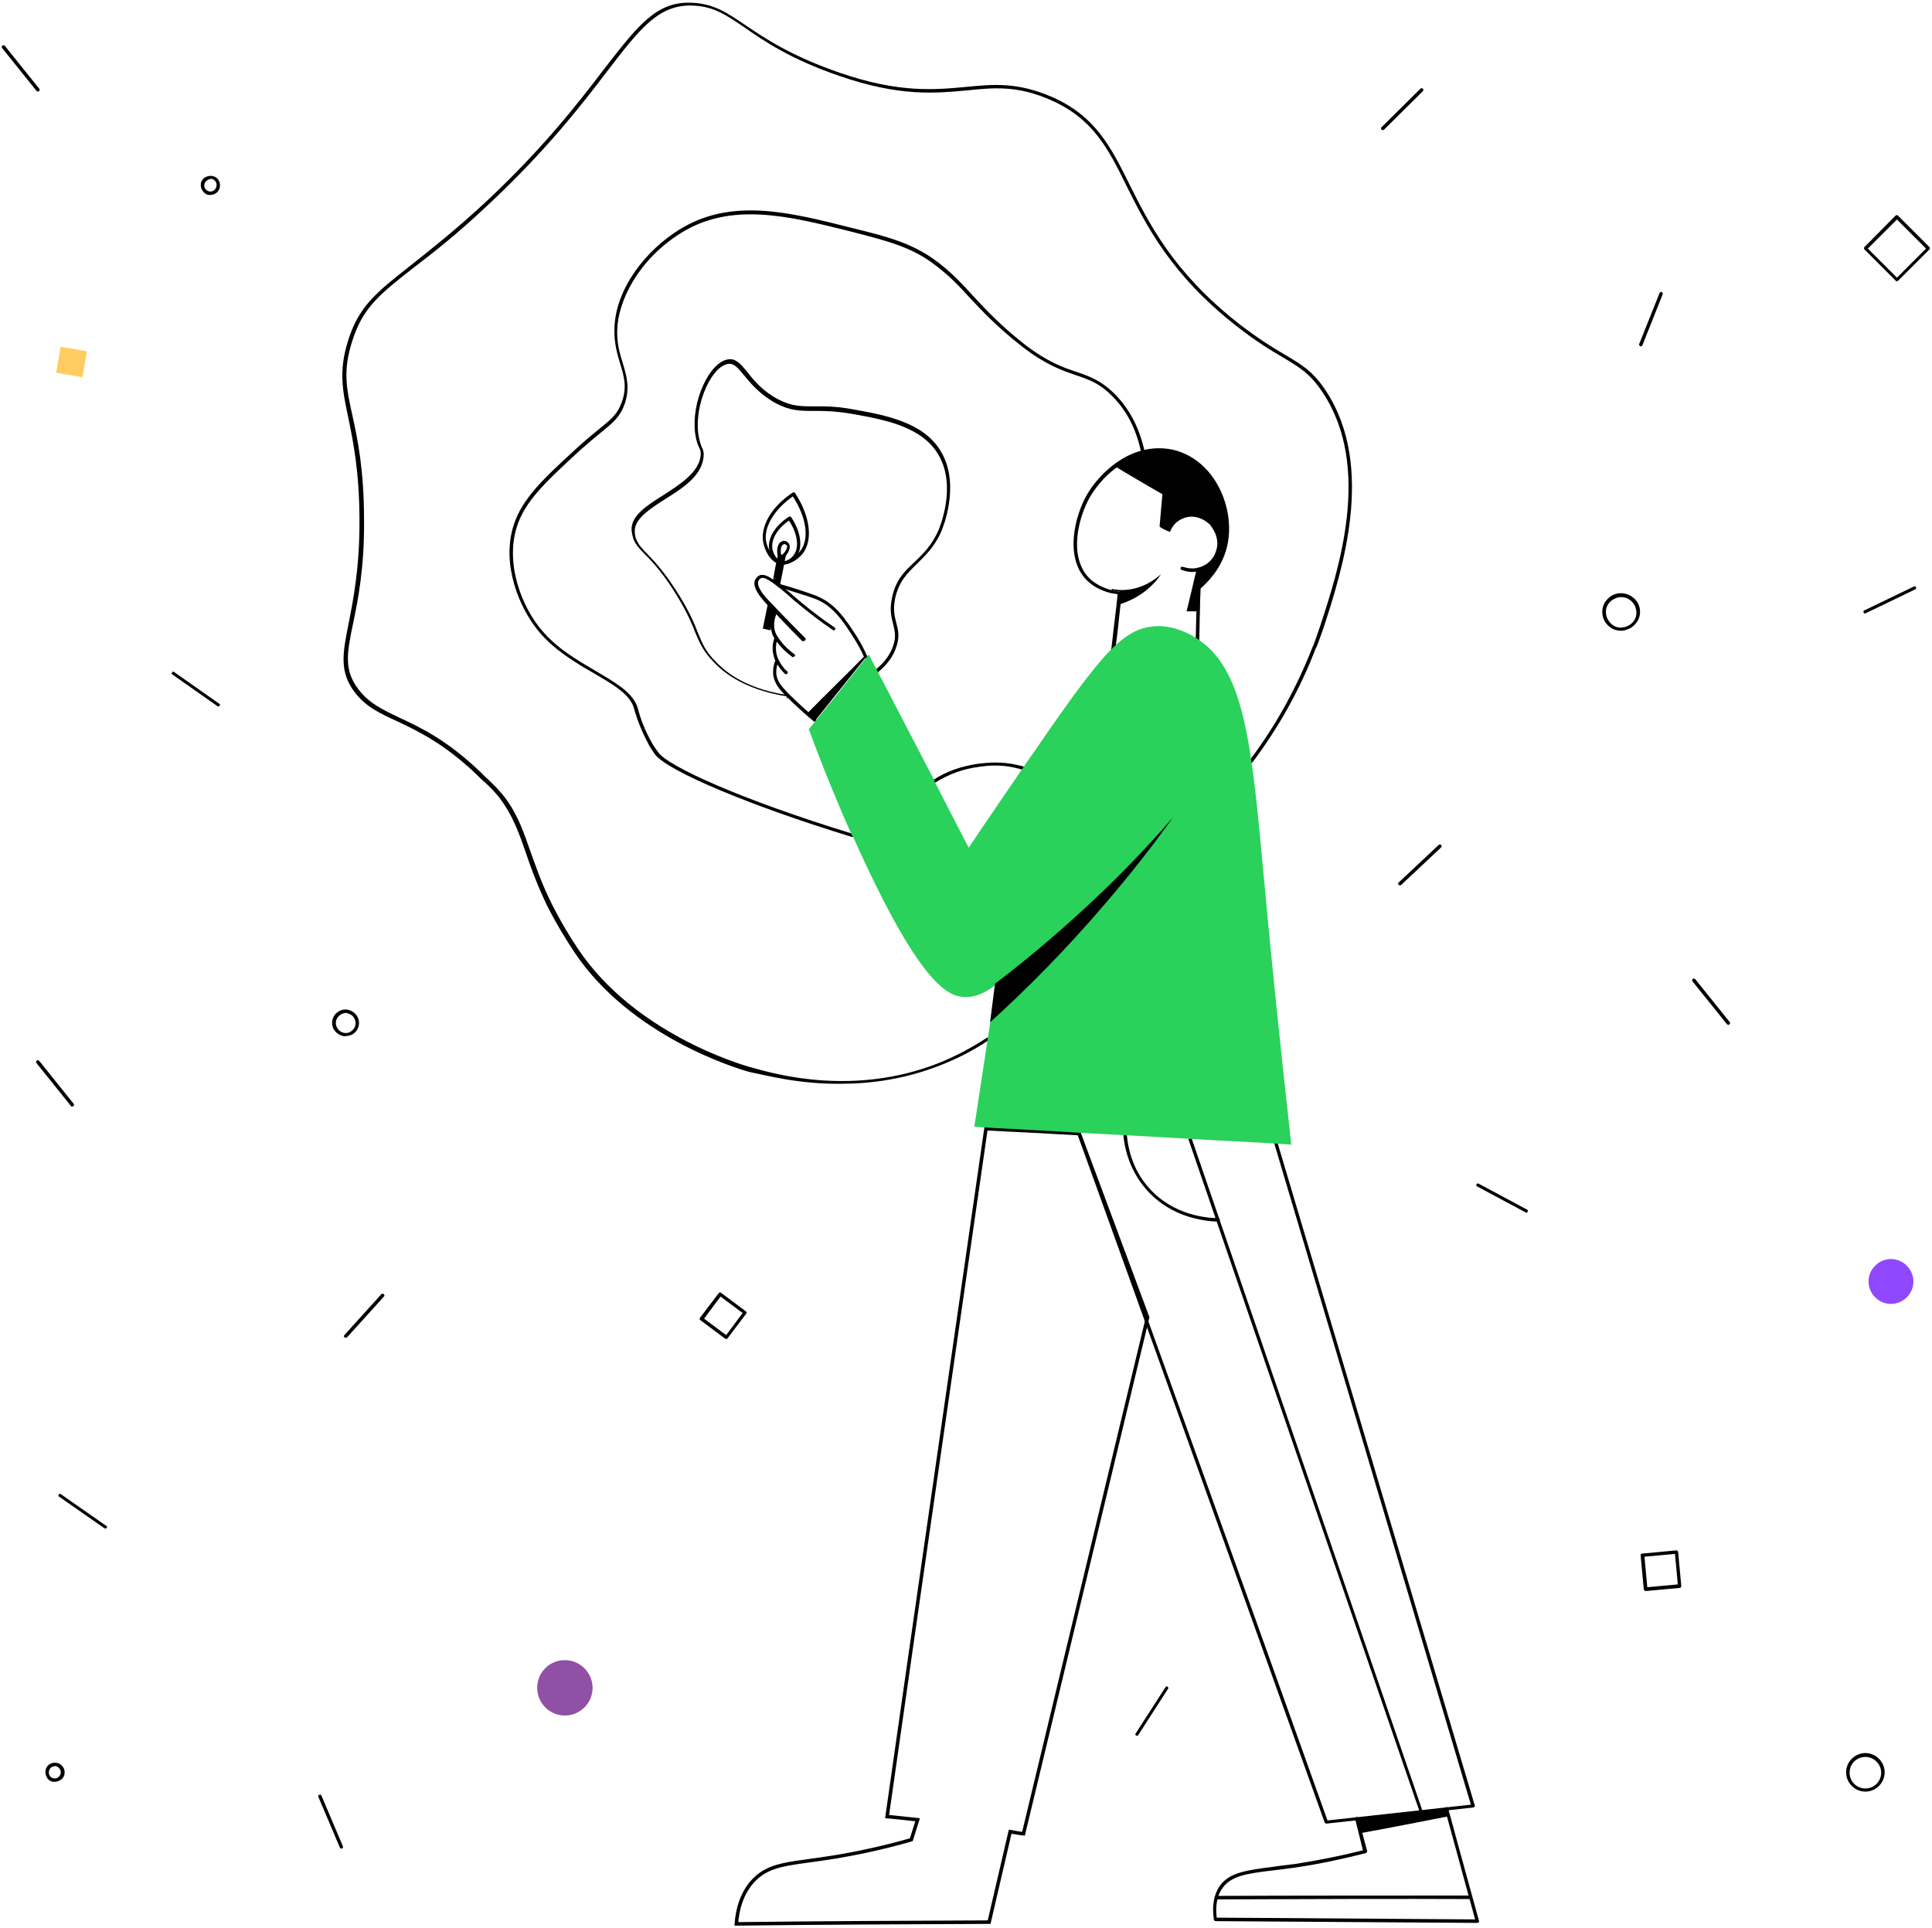 <?xml version="1.0" encoding="utf-8"?>
<!-- Generator: Adobe Illustrator 28.2.0, SVG Export Plug-In . SVG Version: 6.00 Build 0)  -->
<svg version="1.1" id="Layer_1" xmlns="http://www.w3.org/2000/svg" xmlns:xlink="http://www.w3.org/1999/xlink" x="0px" y="0px"
	 viewBox="0 0 551 550" style="enable-background:new 0 0 551 550;" xml:space="preserve">
<style type="text/css">
	.st0{fill:#9050A6;}
	.st1{fill:#9048FF;}
	.st2{fill:#FFCC62;}
	.st3{fill:none;stroke:#000000;}
	.st4{fill:#2AD15B;}
</style>
<g id="Bg-Elements" transform="translate(0.5 0.5)">
	<g id="background" transform="translate(0 12)">
		<g id="background_1_">
			<path id="Shape" d="M526,493c0-3,2.5-5.5,5.5-5.5s5.5,2.5,5.5,5.5s-2.5,5.5-5.5,5.5S526,496,526,493z M527,493.1
				c0,2.5,2,4.5,4.5,4.5c2.5,0,4.5-2,4.5-4.5c0-2.5-2.1-4.5-4.5-4.5S527,490.5,527,493.1z"/>
			<path id="Shape_00000102540678726119600800000013889496626495747215_" d="M459.3,166.8c-1.2-0.7-2.2-1.8-2.6-3.2l0,0
				c-0.4-1.4-0.3-2.8,0.4-4.1c0.7-1.2,1.8-2.2,3.2-2.6c2.8-0.8,5.8,0.8,6.7,3.5c0.4,1.4,0.3,2.8-0.4,4.1c-0.7,1.2-1.8,2.2-3.2,2.6
				c-0.5,0.2-1,0.3-1.6,0.3C461,167.4,460.1,167.2,459.3,166.8z M460.6,158c-1.1,0.4-2.1,1.1-2.6,2.1c-0.6,1-0.6,2.2-0.3,3.3l0,0
				c0.4,1.1,1.1,2,2.1,2.6c1,0.6,2.2,0.6,3.3,0.3c1.1-0.4,2.1-1.1,2.6-2.1c0.6-1,0.6-2.2,0.3-3.3c-0.6-1.9-2.3-3.1-4.1-3.1
				C461.4,157.8,461,157.9,460.6,158z"/>
			<path id="Oval" class="st0" d="M168.5,468.9c0-4.3-3.5-7.9-7.9-7.9c-4.4,0-7.9,3.5-7.9,7.9c0,4.3,3.5,7.9,7.9,7.9
				C164.9,476.8,168.5,473.3,168.5,468.9z"/>
			<path id="Oval_00000066516145058955539680000016088161040708320687_" class="st1" d="M545.2,353c0-3.5-2.9-6.4-6.4-6.4
				c-3.5,0-6.4,2.9-6.4,6.4s2.9,6.4,6.4,6.4C542.3,359.4,545.2,356.5,545.2,353z"/>
			<path id="Shape_00000138546314163459138280000008832181966069506492_" d="M59,43.1c-0.7-0.1-1.4-0.6-1.7-1.2
				c-0.5-0.6-0.6-1.4-0.5-2.1c0.1-0.7,0.6-1.4,1.2-1.7c1.3-0.8,3-0.5,3.8,0.7c0.8,1.3,0.5,3-0.7,3.8c-0.5,0.3-1,0.5-1.6,0.5
				C59.4,43.1,59.2,43.1,59,43.1z M58.5,39c-0.4,0.3-0.6,0.6-0.7,1.1c-0.1,0.5,0,0.9,0.3,1.3s0.6,0.6,1.1,0.7c0.5,0.1,0.9,0,1.3-0.3
				c0.8-0.6,1-1.7,0.5-2.5c-0.3-0.5-0.8-0.8-1.4-0.8C59.2,38.6,58.8,38.7,58.5,39z"/>
			<path id="Shape_00000160153641305798502610000014810387334452463509_" d="M14.6,495.7c-0.7-0.1-1.4-0.6-1.7-1.2l0,0
				c-0.8-1.3-0.5-3,0.7-3.8c1.3-0.8,3-0.5,3.8,0.7c0.5,0.6,0.6,1.4,0.5,2.1s-0.6,1.4-1.2,1.7c-0.5,0.3-1,0.5-1.6,0.5
				C15,495.7,14.8,495.7,14.6,495.7z M14.2,491.5c-0.8,0.6-1,1.7-0.5,2.5l0,0c0.3,0.4,0.6,0.6,1.1,0.7c0.5,0.1,0.9,0,1.3-0.3
				c0.4-0.3,0.6-0.6,0.7-1.1c0.1-0.5,0-0.9-0.3-1.3c-0.3-0.5-0.8-0.8-1.4-0.8C14.8,491.3,14.5,491.4,14.2,491.5z"/>
			<path id="Shape_00000053528048573177724150000015228744727278929797_" d="M97.4,283c-1-0.2-1.9-0.8-2.5-1.6l0,0
				c-1.2-1.7-0.8-4.1,1-5.3c0.8-0.6,1.9-0.8,2.8-0.6c1,0.2,1.9,0.8,2.5,1.6c1.2,1.7,0.8,4.1-1,5.3c-0.6,0.4-1.4,0.6-2.1,0.6
				C97.9,283.1,97.6,283.1,97.4,283z M96.5,277c-1.3,0.9-1.6,2.6-0.7,3.9l0,0c0.4,0.6,1,1,1.8,1.2c0.8,0.1,1.5,0,2.1-0.5
				c1.3-0.9,1.6-2.6,0.7-3.9c-0.4-0.6-1-1-1.8-1.2c-0.2-0.1-0.3-0.1-0.5-0.1C97.5,276.5,97,276.6,96.5,277z"/>
			<path id="Shape_00000157271813821855789390000006630416858446637185_" d="M540.2,67.6l-9-9c-0.1-0.1-0.1-0.2-0.1-0.3
				c0-0.1,0.1-0.3,0.1-0.3l8.9-9c0.2-0.2,0.5-0.2,0.7,0l9,9c0.1,0.1,0.1,0.2,0.1,0.3c0,0.1-0.1,0.3-0.1,0.3l-9,9
				c-0.1,0.1-0.2,0.1-0.3,0.1C540.3,67.8,540.2,67.8,540.2,67.6z M540.5,50.1l-8.3,8.3l8.3,8.3l8.3-8.3L540.5,50.1z"/>
			<path id="Shape_00000081637915754077809760000004980591787890441863_" d="M468.3,440.8l-0.9-9.7c0-0.3,0.2-0.5,0.5-0.5l9.7-0.9
				c0.3,0,0.5,0.2,0.5,0.5l0.9,9.7c0,0.1-0.1,0.2-0.1,0.3c-0.1,0.1-0.2,0.2-0.3,0.2l-9.8,0.9c0.1,0,0,0,0,0
				C468.5,441.2,468.3,441,468.3,440.8z M477.2,430.7l-8.7,0.8l0.8,8.7l8.7-0.8L477.2,430.7z"/>
			<path id="Rectangle" class="st2" d="M23,95.1l-7.5-1.3l1.3-7.4l7.5,1.3L23,95.1z"/>
			<path id="Shape_00000005233620020197947460000009662850250908845953_" d="M206.3,369.3l-7.1-5.3c-0.2-0.1-0.2-0.5-0.1-0.6
				l5.4-7.1c0.1-0.2,0.5-0.2,0.6-0.1l7.1,5.3c0.1,0.1,0.2,0.2,0.2,0.3c0.1,0.1,0,0.3-0.1,0.4l-5.3,7c-0.1,0.1-0.2,0.2-0.3,0.2h-0.1
				C206.6,369.4,206.5,369.4,206.3,369.3z M205,357.3l-4.7,6.3l6.3,4.7l4.7-6.3L205,357.3z"/>
			<path id="Path" d="M19.7,302.9l-9.8-12.2c-0.2-0.3-0.1-0.5,0.1-0.7c0.3-0.2,0.5-0.1,0.7,0.1l9.8,12.2c0.2,0.3,0.1,0.5-0.1,0.7
				c-0.1,0.1-0.2,0.1-0.3,0.1S19.7,303.1,19.7,302.9z"/>
			<path id="Path_00000121966152564608334080000018222044621974609071_" d="M9.9,13.4L0.1,1.2C-0.1,0.9,0,0.6,0.2,0.5
				c0.3-0.2,0.5-0.1,0.7,0.1l9.8,12.2c0.2,0.3,0.1,0.5-0.1,0.7c-0.1,0.1-0.2,0.1-0.3,0.1C10.1,13.6,10,13.5,9.9,13.4z"/>
			<path id="Path_00000176725743528475575160000016254394641809442215_" d="M29.3,423.4l-12.9-9c-0.3-0.1-0.3-0.5-0.1-0.6
				c0.1-0.3,0.5-0.3,0.6-0.1l12.9,9c0.3,0.1,0.3,0.5,0.1,0.6c-0.1,0.1-0.3,0.2-0.4,0.2C29.4,423.4,29.4,423.4,29.3,423.4z"/>
			<path id="Path_00000002359060241977041260000011464208851027972497_" d="M61.5,188.9l-12.8-9c-0.3-0.1-0.3-0.5-0.1-0.6
				c0.1-0.3,0.5-0.3,0.6-0.1l12.8,9c0.3,0.1,0.3,0.5,0.1,0.6c-0.1,0.1-0.3,0.2-0.4,0.2C61.7,189,61.6,189,61.5,188.9z"/>
			<path id="Path_00000060725327020243971350000001067574940786904498_" d="M492,279.6l-9.8-12.2c-0.2-0.3-0.1-0.5,0.1-0.7
				c0.3-0.2,0.5-0.1,0.7,0.1l9.8,12.2c0.2,0.3,0.1,0.5-0.1,0.7c-0.1,0.1-0.2,0.1-0.3,0.1C492.3,279.8,492.1,279.7,492,279.6z"/>
			<path id="Path_00000016788426942202393040000016620934340169701517_" d="M531,162.2c-0.1-0.3-0.1-0.5,0.2-0.6l14.1-6.8
				c0.3-0.1,0.5-0.1,0.6,0.2c0.1,0.3,0.1,0.5-0.2,0.6l-14.1,6.8c-0.1,0.1-0.1,0.1-0.2,0.1C531.3,162.4,531.1,162.4,531,162.2z"/>
			<path id="Path_00000057123234131814975130000001424988380465345983_" d="M467.3,86.2c-0.3-0.1-0.4-0.4-0.3-0.6l5.8-14.5
				c0.1-0.3,0.4-0.4,0.6-0.3s0.4,0.4,0.3,0.6L467.9,86c-0.1,0.2-0.3,0.3-0.5,0.3C467.4,86.3,467.4,86.3,467.3,86.2z"/>
			<path id="Path_00000143599269110474306250000007630783881271699380_" d="M393.5,24.5c-0.2-0.2-0.2-0.5,0-0.7l11.1-11
				c0.2-0.2,0.5-0.2,0.7,0c0.2,0.2,0.2,0.5,0,0.7l-11.1,11c-0.1,0.1-0.2,0.1-0.3,0.1S393.6,24.6,393.5,24.5z"/>
			<path id="Path_00000156576970805138444280000016318982783365926075_" d="M398.4,239.9c-0.2-0.2-0.2-0.5,0-0.7l11.4-10.7
				c0.2-0.2,0.5-0.2,0.7,0c0.2,0.2,0.2,0.5,0,0.7l-11.4,10.7c-0.1,0.1-0.2,0.1-0.3,0.1C398.7,240,398.6,240,398.4,239.9z"/>
			<path id="Path_00000041980613627542604280000006690582854405699214_" d="M323.5,482.5c-0.2-0.1-0.3-0.5-0.1-0.6l8.5-13.2
				c0.1-0.2,0.5-0.3,0.6-0.1c0.2,0.1,0.3,0.5,0.1,0.6l-8.5,13.2c-0.1,0.1-0.3,0.2-0.4,0.2C323.6,482.5,323.5,482.5,323.5,482.5z"/>
			<path id="Path_00000034049125214649947190000001299515933464186021_" d="M434.6,333.3l-13.8-7.4c-0.3-0.1-0.3-0.4-0.2-0.6
				c0.1-0.3,0.4-0.3,0.6-0.2l13.8,7.4c0.3,0.1,0.3,0.4,0.2,0.6c-0.1,0.2-0.3,0.3-0.5,0.3C434.7,333.4,434.6,333.4,434.6,333.3z"/>
			<path id="Path_00000062878041737012310030000006885460602144942001_" d="M97.8,369c-0.3-0.2-0.3-0.5-0.1-0.7l10.5-11.6
				c0.2-0.3,0.5-0.3,0.7-0.1c0.3,0.2,0.3,0.5,0.1,0.7l-10.5,11.6c-0.1,0.1-0.3,0.1-0.4,0.1C98,369,97.9,369,97.8,369z"/>
			<path id="Path_00000181086458558690468220000013095269555105515170_" d="M96.4,514.4L90.3,500c-0.1-0.3,0-0.5,0.3-0.6
				c0.3-0.1,0.5,0,0.6,0.3l6.1,14.4c0.1,0.3,0,0.5-0.3,0.6c-0.1,0.1-0.1,0.1-0.2,0.1C96.7,514.7,96.5,514.6,96.4,514.4z"/>
		</g>
	</g>
	<g id="general_1_" transform="translate(128 0)">
		<g id="general">
			<g id="lines" transform="translate(36.927 0)">
				<path id="Path_00000173142753763637520650000014283500632428565694_" d="M58.9,198.1c-13.3-2.1-19-7.9-20.9-9.9
					c-2.9-3-3.8-5.2-5.1-8.2c-1-2.6-2.3-5.7-5.2-10.5c-3.9-6.4-6.9-9.6-9.1-11.8c-1.6-1.6-2.7-2.8-3.3-4.3c-0.2-0.5-0.5-1.6-0.6-2.7
					c-0.2-4.1,4.3-7,9.1-10c4.9-3.2,10-6.4,10.6-11.2c0.1-1.2-0.1-1.7-0.5-2.5c-0.4-0.8-0.8-1.9-1.1-4.1c-0.5-4.4,0.4-9.4,2.4-13.7
					c1.9-4.1,4.5-6.8,7-7.2c2.2-0.4,3.7,1.4,5.6,3.7c1.9,2.5,4.4,5.4,8.7,7.7c3.9,2,6.5,2,10.1,2c2.9,0,6.3-0.1,11.5,0.9
					c8.9,1.6,20,3.6,24.9,12.1c5.6,9.6,0.3,22,0.1,22.5c-1.9,4.5-4.7,7.1-7,9.4c-2.8,2.7-5.1,5-6.2,9.7c-0.7,3.3-0.2,5.3,0.3,7.2
					c0.5,1.9,1,3.7,0.1,6.5c-0.8,2.8-2.7,5.4-5.4,7.6c-0.3,0.2-0.5,0.1-0.7-0.1c-0.2-0.3-0.1-0.5,0.1-0.7c2.6-2.1,4.3-4.5,5.1-7.1
					c0.8-2.5,0.3-4.1-0.1-5.9c-0.5-1.9-1.1-4.1-0.3-7.6c1-5,3.6-7.5,6.4-10.1c2.4-2.3,4.9-4.7,6.8-9c0.2-0.5,5.4-12.5,0-21.6
					c-4.7-8.1-15.5-10-24.3-11.6c-5.1-0.9-8.5-0.9-11.3-0.9c-3.8,0-6.5,0-10.6-2.1c-4.5-2.4-7.2-5.6-9.1-7.9c-1.8-2.2-3-3.7-4.7-3.4
					c-2.1,0.3-4.5,2.8-6.2,6.6c-1.9,4.1-2.8,8.9-2.3,13.2c0.3,2.1,0.7,3.1,1,3.9c0.4,0.8,0.7,1.5,0.5,3c-0.6,5.3-5.9,8.7-11,11.9
					c-4.5,2.9-8.7,5.6-8.6,9.2c0,1,0.3,2,0.5,2.4c0.6,1.4,1.6,2.5,3.1,4c2.2,2.3,5.2,5.5,9.2,12c3,4.9,4.3,8.1,5.3,10.7
					c1.3,3.1,2.1,5.1,4.9,7.9c1.8,1.9,7.3,7.6,20.3,9.6c0.3,0.1,0.5,0.3,0.4,0.6c0,0.2-0.2,0.4-0.5,0.4
					C59.1,198.2,59.1,198.2,58.9,198.1z"/>
				<path id="Path_00000010285343607639740800000004335850068774864023_" d="M77.2,238.1c-28.8-8.8-52.2-18.7-55.8-23.4
					c-0.9-1.3-1.6-2.3-2.1-3.4c-1.7-3.2-3-6.5-3.9-9.7c-1.1-4.1-5.9-6.8-11.5-10.1c-5.2-3-11.1-6.5-15.5-11.7
					c-5.9-7-10.8-19.4-7.4-30.3c2.4-7.8,8.7-13.6,18.2-22.3c2.5-2.3,4.5-3.9,6.2-5.3c3.6-2.9,5.3-4.3,6.5-7.7
					c1.6-4.3,0.6-7.5-0.5-11.1c-0.8-2.7-1.7-5.8-1.6-9.7C10,81.6,19.2,70.6,28.3,65c14.8-9.2,31.3-5,48.8-0.6
					c11.4,2.8,18.2,4.6,25.5,10.3c3.8,3,6.6,6,9.5,9.2c3.6,3.9,7.6,8.2,14.4,13.6c6.7,5.2,11.2,6.8,15.2,8.1c3.8,1.3,7,2.5,10.8,6.3
					c4.2,4.2,7,9.6,8.5,16.3c0.1,0.3-0.1,0.5-0.4,0.6c-0.3,0.1-0.5-0.1-0.6-0.4c-1.4-6.6-4.1-11.8-8.2-15.9c-3.6-3.7-6.6-4.7-10.4-6
					c-4.1-1.4-8.7-3-15.5-8.3c-6.9-5.4-11-9.8-14.6-13.6c-2.9-3.2-5.6-6.1-9.5-9.1c-7.1-5.6-13.9-7.2-25.1-10.1
					c-17.3-4.3-33.6-8.4-48,0.6c-12.2,7.7-17.9,19.4-18.1,27.7c-0.1,3.7,0.7,6.6,1.6,9.4c1.1,3.7,2.1,7.1,0.5,11.7
					c-1.3,3.6-3.2,5.2-6.8,8.1c-1.6,1.3-3.6,3-6.1,5.2c-9.4,8.7-15.6,14.3-17.9,21.9c-3.2,10.5,1.5,22.7,7.3,29.4
					c4.3,5.1,10.2,8.5,15.3,11.5c5.8,3.4,10.8,6.3,12,10.7c0.8,3.1,2.1,6.4,3.8,9.4c0.5,1,1.2,2,2.1,3.2
					c2.9,3.9,23.3,13.3,55.3,23.1c0.3,0.1,0.4,0.3,0.3,0.6c-0.1,0.2-0.3,0.3-0.5,0.3C77.4,238.2,77.3,238.2,77.2,238.1z"/>
				<path id="Path_00000147933544447395725280000002948592280891200171_" d="M48.1,305.2c-3.4-1-33.6-10-49.7-34.1
					c-5.6-8.4-8.6-14.9-8.6-15c-2.4-5.2-4-9.6-5.3-13.5c-1.8-5.2-3.4-9.6-6.3-13.9c-2.1-3.2-4.8-5.6-6.5-7.1c-0.4-0.4-0.7-0.7-1-1
					c-9.5-9.1-17-12.6-22.9-15.4c-5-2.3-8.9-4.1-12.1-8.3c-4.4-5.9-3.4-11-1.7-19.6c1.3-6.6,3.1-15.6,3.1-28.9
					c0-14.4-1.8-22.9-3.2-29.8c-1.6-7.6-2.8-13.1-0.1-21.8c3.1-10.1,8.4-14.1,17.9-21.6c5.4-4.3,12.2-9.6,21.1-17.8
					c16.5-15.4,26.6-28.4,33.9-38C16.5,6.8,21.8-0.3,32.1,0.3c6.1,0.3,9.8,2.8,15.1,6.4c5.5,3.7,13,8.8,27,13.6
					c16.9,5.8,27,4.8,35.8,4c8-0.8,14.8-1.4,24.7,2.9c12.2,5.4,16.6,14,22,24.9c5.6,11.2,12.5,25,30.9,39.5c5.8,4.5,9.9,7,13.3,9
					c4.9,2.9,8.2,4.8,11.9,10.5c14.1,21.6,4.5,51.3-0.7,67.3c-1,2.8-1.7,4.9-2.1,5.7l-0.1,0.1c-4.5,11.8-10.6,22.7-18.1,32.7
					c-0.2,0.2-0.5,0.2-0.7,0.1c-0.2-0.2-0.2-0.5-0.1-0.7c7.5-9.9,13.5-20.9,18-32.5l0.1-0.1c0.3-0.8,1.1-3,2-5.7
					c5.2-15.8,14.8-45.2,0.8-66.4c-3.6-5.5-6.5-7.2-11.5-10.2c-3.4-2-7.6-4.5-13.3-9c-18.6-14.6-25.6-28.6-31.2-39.8
					c-5.3-10.8-9.6-19.2-21.5-24.5c-9.7-4.3-16.4-3.6-24.2-2.8c-8.9,0.8-19,1.8-36.1-4.1c-14.1-4.8-21.6-10-27.1-13.8
					c-5.3-3.6-8.7-6-14.6-6.3C22.5,0.6,17.2,7.5,7.6,20c-7.3,9.6-17.4,22.6-33.9,38c-8.8,8.3-15.6,13.6-21.1,17.8
					C-57.1,83.4-62,87.2-65,96.9c-2.7,8.4-1.6,13.5,0.1,21.2c1.5,6.8,3.3,15.4,3.3,30c0.1,13.3-1.7,22.4-3.1,29.1
					c-1.8,8.6-2.7,13.4,1.5,18.9c3,4,6.9,5.8,11.7,8.1c6,2.8,13.5,6.3,23.2,15.6c0.3,0.3,0.6,0.6,1,1c1.7,1.6,4.4,4,6.7,7.3
					c3,4.4,4.6,8.9,6.4,14.1c1.4,3.9,2.9,8.3,5.3,13.4c0.1,0.1,2.9,6.5,8.5,14.8C15.5,294,45.3,303,48.7,303.9
					c7.3,2.1,29.5,8.3,53.6-1.2c4.7-1.9,9.3-4.3,13.7-7.2c0.2-0.1,0.5-0.1,0.6,0.1c0.1,0.2,0.1,0.5-0.1,0.6c-4.3,2.9-9,5.3-13.9,7.2
					c-10,3.9-19.6,5.2-28,5.2C62.4,308.8,52.7,306.1,48.1,305.2z"/>
				<path id="Path_00000044878886394663635130000005259676547875094429_" d="M100.7,222.5c-0.2-0.2-0.1-0.5,0.1-0.6
					c3.9-2.5,8-3.9,13-4.6c6.2-0.8,9.9,0.1,12.6,0.8c0.3,0.1,0.4,0.3,0.3,0.6c-0.1,0.3-0.3,0.4-0.6,0.3c-2.6-0.7-6.2-1.7-12.2-0.8
					c-4.7,0.6-8.7,2.1-12.6,4.5c-0.1,0.1-0.2,0.1-0.3,0.1C100.9,222.7,100.7,222.6,100.7,222.5z"/>
			</g>
			<g id="hand" transform="translate(174.918 163.368)">
				<path id="Path_00000024715000198113705400000017000445511344660358_" d="M-77.3,23.6c-1.7-1.2-3.1-2.5-4.3-4.1
					c-0.8-1-1.5-1.9-1.8-3.4c-0.5-2.1,0.1-4.1,0.6-5.4c0.1-0.3,0.4-0.4,0.6-0.3c0.3,0.1,0.4,0.4,0.3,0.6c-0.5,1.2-1,3-0.6,4.8
					c0.3,1.2,0.8,1.9,1.6,3c1.1,1.5,2.5,2.8,4,3.9c0.3,0.1,0.3,0.5,0.1,0.6c-0.1,0.1-0.3,0.2-0.4,0.2
					C-77.2,23.7-77.2,23.7-77.3,23.6z"/>
				<path id="Path_00000142861693362219336660000015118786038288491177_" d="M-79.5,28.4c-0.6-0.6-1-1.1-1.5-1.7
					c-0.6-0.9-1.6-2.2-1.9-4.1c-0.4-1.9,0-3.6,0.4-4.7c0.1-0.3,0.4-0.4,0.6-0.3c0.3,0.1,0.4,0.4,0.3,0.6c-0.4,1-0.7,2.5-0.4,4.2
					s1.2,3,1.7,3.7c0.4,0.5,0.8,1.1,1.4,1.5c0.2,0.2,0.2,0.5,0,0.7c-0.1,0.1-0.2,0.1-0.3,0.1S-79.4,28.4-79.5,28.4z"/>
				<path id="Path_00000108295204580196341920000006794135958833525660_" d="M-71.3,41.9c-2.8-2.3-5.5-4.8-8-7.3
					c-1.9-1.9-3.2-3.5-3.6-5.9c-0.1-1.3,0-2.6,0.5-3.9c0.1-0.3,0.4-0.3,0.6-0.3c0.3,0.1,0.3,0.4,0.3,0.6c-0.5,1.2-0.6,2.3-0.5,3.4
					c0.3,2.1,1.6,3.5,3.3,5.3c2.5,2.5,5.1,4.9,7.9,7.2c0.2,0.2,0.3,0.5,0.1,0.7c-0.1,0.1-0.3,0.2-0.4,0.2
					C-71,42.1-71.1,42.1-71.3,41.9z"/>
				<path id="Path_00000142150162027093019290000005420556520135784843_" d="M-74.6,19c-2.8-2.8-5.6-5.7-8.3-8.6
					c-0.6-0.6-1.2-1.3-1.8-1.9l-0.1-0.1l-0.1-0.1c-1.7-1.9-4-4.6-3.2-6.7c0.3-0.6,0.7-1,1-1.2c1.2-0.8,2.9,0.1,4.1,1
					c0.6,0.4,1.3,0.9,2.1,1.5C-80,3.6-79,4.5-78,5.3c0.7,0.6,1.4,1.2,2.2,1.9c3.2,2.7,6.7,5.4,10.4,7.9c0.3,0.1,0.3,0.5,0.1,0.6
					c-0.1,0.3-0.5,0.3-0.6,0.1c-3.7-2.5-7.2-5.2-10.4-7.9c-0.8-0.6-1.5-1.3-2.2-1.9c-1-0.8-1.9-1.7-2.9-2.4c-0.8-0.6-1.4-1.1-2-1.5
					c-1.5-1-2.5-1.4-3.1-1c-0.1,0.1-0.5,0.3-0.6,0.7c-0.5,1.2,0.5,3.1,3,5.7l0.1,0.1l0.1,0.1c0.6,0.6,1.2,1.2,1.8,1.9
					c2.7,2.8,5.5,5.7,8.3,8.5c0.2,0.2,0.2,0.5,0,0.7c-0.1,0.1-0.2,0.1-0.3,0.1S-74.4,19.1-74.6,19z"/>
				<path id="Path_00000028310494105015807580000006801901318931096471_" d="M-56.9,23.7c-0.9-2.1-2-4-3.2-5.9
					c-2.7-4.2-5.5-8.6-10.4-10.7c-0.8-0.3-2.1-0.8-4.7-1.6c-2-0.6-4.1-1.3-6.1-1.9c-0.3-0.1-0.4-0.3-0.3-0.6
					c0.1-0.3,0.3-0.4,0.6-0.3c2.1,0.6,4.1,1.2,6.2,1.9c2.6,0.9,3.9,1.3,4.7,1.7c5.1,2.2,8,6.7,10.8,11c1.2,1.9,2.3,3.9,3.2,6
					c0.1,0.3,0,0.5-0.3,0.6c-0.1,0.1-0.1,0.1-0.2,0.1C-56.6,24-56.8,23.9-56.9,23.7z"/>
				<path id="Path_00000055664949536502737640000001595683153374093445_" d="M-56.4,23.5c-4.9,6.1-9.7,12.1-14.5,18.1
					c-0.8-0.6-1.5-1.4-2.3-2c5.5-5.6,11.1-11,16.6-16.6C-56.6,23.2-56.5,23.4-56.4,23.5z"/>
			</g>
			<g id="match" transform="translate(196.945 153.682)">
				<path id="Path_00000174566860921852338280000013403011711881645461_" d="M-103.5,3.7c0.3,0.1,0.7,0.3,1.1,0.3
					c0.4,0.1,0.8,0.1,1.1,0.1l-1.7,8.7V13c-0.7-0.6-1.4-1.1-2-1.5C-104.6,8.9-104.1,6.3-103.5,3.7z"/>
				<path id="Path_00000159429354070239261580000002912021259738508691_" d="M-106.4,17.8c0.6,0.6,1.3,1.4,1.9,2l-1.2,5.8l-2.2-0.5
					L-106.4,17.8z"/>
				<path id="Path_00000060002880097683747310000002598341773450044312_" d="M-102.2,4.6c-0.2-0.2-0.2-0.5,0-0.7
					c1-1,1.4-2.1,1.2-2.5c-0.1,0-0.3-0.3-0.6-0.4c-0.3,0-0.5,0.1-0.6,0.2c-0.5,0.4-0.7,1.4-0.5,2.7c0.1,0.3-0.1,0.5-0.4,0.6
					s-0.5-0.1-0.6-0.4c-0.3-1.7,0.1-3.1,0.9-3.7c0.2-0.1,0.6-0.4,1.2-0.3c0.7,0.1,1.2,0.8,1.2,0.9c0.5,0.9,0,2.4-1.3,3.7
					c-0.1,0.1-0.2,0.1-0.3,0.1S-102.1,4.8-102.2,4.6z"/>
			</g>
			<g id="legs" transform="translate(1.296 320.925)">
				<path id="Path_00000065777249618231365030000003852444134892263325_" d="M248,198.4c-13.4-37.4-27-75.4-40.4-112.7
					c-10-27.8-20.1-55.9-30.1-83.6c-0.1-0.3,0.1-0.6,0.3-0.6c0.3-0.1,0.6,0.1,0.6,0.3c10,27.7,20.1,55.9,30.1,83.6
					c13.4,37.3,27,75.1,40.3,112.4l40.9-4.5L233.5,4.3c-0.1-0.3,0.1-0.5,0.3-0.6c0.3-0.1,0.5,0.1,0.6,0.3l56.4,189.5
					c0.1,0.1,0,0.3-0.1,0.4s-0.2,0.2-0.3,0.2l-41.9,4.6l0,0C248.4,198.8,248.2,198.6,248,198.4z"/>
				<path id="Path_00000155148601629193798100000002324157952682701728_" d="M274.9,194.8L209.2,3.7c-0.1-0.3,0.1-0.6,0.3-0.6
					c0.3-0.1,0.6,0.1,0.6,0.3l65.6,191.1c0.1,0.3-0.1,0.6-0.3,0.6c0,0-0.1,0-0.1,0C275.1,195.1,274.9,194.9,274.9,194.8z"/>
				<path id="Path_00000111162937706458008450000014355351216593073824_" class="st3" d="M152.3,226.8c2-8.6,4-17.2,6-25.8
					c1.6,0.3,2.9,0.5,3.8,0.6c11.8-49.1,23.6-98.2,35.4-147.3L178,1.9c-8.9-0.5-17.7-1-26.6-1.4c-9.4,65.4-18.9,130.8-28.2,196.2
					c1.6,0.1,4.8,0.5,8.7,0.9c-0.6,1.9-1.2,3.8-1.8,5.7c-8.7,2.5-15.9,3.9-21.1,4.8c-12.6,2.1-18.8,1.7-23.6,6.5
					c-3.8,3.8-4.9,8.9-5.2,12.7C104.2,227,128.3,226.9,152.3,226.8z"/>
				<path id="Path_00000140721338142587467260000012862435036350318758_" d="M197.1,17.8c-4.9-5.6-6.2-12-6.5-15.3
					c0-0.3,0.2-0.5,0.5-0.5c0.3,0,0.5,0.2,0.5,0.5c0.3,3.2,1.4,9.4,6.2,14.8c7.1,8.1,17,8.7,19.8,8.7c0.3,0,0.5,0.2,0.5,0.5
					c0,0.3-0.3,0.5-0.5,0.5C214.7,26.9,204.5,26.3,197.1,17.8z"/>
			</g>
			<g id="flame" transform="translate(191.114 139.477)">
				<path id="Shape_00000081608514798371633590000003705829940061733264_" d="M-97,21L-97,21c-3-0.6-4.5-4.1-4.9-6.1
					c-1-4.7,2.3-10.4,8.4-14.4c0.2-0.1,0.5-0.1,0.6,0.1c4.3,6.5,5.2,13.3,2.3,17.2c-1,1.3-3.2,3.2-5.6,3.2
					C-96.5,21.1-96.7,21.1-97,21z M-101.1,14.6c0.4,1.7,1.7,4.8,4.2,5.4l0,0c2.3,0.5,4.5-1.5,5.5-2.8c2.7-3.4,1.8-9.6-2.1-15.6
					C-98.9,5.4-101.9,10.5-101.1,14.6z"/>
				<path id="Shape_00000178927511024215504820000010979118263976593555_" d="M-96.8,21.1L-96.8,21.1c-2.1-0.5-3.1-2.8-3.4-4.1
					c-0.7-3.2,1.5-7,5.6-9.6c0.2-0.1,0.5-0.1,0.6,0.1c2.9,4.3,3.4,8.8,1.5,11.4c-0.6,0.8-2.1,2.2-3.8,2.2
					C-96.5,21.1-96.7,21.1-96.8,21.1z M-99.3,16.7c0.2,1,1,3,2.6,3.4l0,0c1.4,0.3,2.9-1,3.4-1.7c1.7-2.2,1.2-6.1-1.3-9.9
					C-98,10.8-99.8,14-99.3,16.7z"/>
			</g>
			<g id="head" transform="translate(71.911 126.562)">
				<path id="hair" d="M117.5,5.9c4.7-3.6,10.7-5.9,17.2-4.3c11.3,2.8,16.9,16,14.8,26.2c-1.3,6.6-5.6,10.8-7.7,12.5
					c-0.1,2.3-0.1,4.6-0.2,7h-3.6c0.5-2.1,1-4.1,1.5-6.2c0.4-1.8,1-4.4,1.5-6.2c0.3-0.1,0.6-0.1,1.1-0.3c1.7-0.6,3.6-2.1,4.3-4.5
					c1.4-4-1.6-7.3-1.8-7.6c-0.1-0.1-0.5-0.4-1-0.8c-0.1-0.1-0.2-0.1-0.3-0.2c-2.1-1.4-4.3-1.2-4.3-1.2c-2.2,0.2-3.6,1.4-4,1.7
					c-1,1-1.5,2-1.7,2.6c-0.3,0.1-2.9-1.2-3-1.5c0.3-3.1,0.5-6.1,0.8-9.2C131.1,13.9,122.4,8.9,117.5,5.9z"/>
				<path id="Path_00000080202754243886698030000001565437404492822954_" d="M138.5,36c-0.6-0.1-1.3-0.3-1.9-0.5
					c-0.3-0.1-0.4-0.4-0.3-0.6c0.1-0.3,0.4-0.4,0.6-0.3c0.6,0.2,1.2,0.3,1.7,0.4c0.8,0.1,1.7,0.1,2.6-0.1c0.3-0.1,0.5,0.1,0.6,0.4
					c0.1,0.3-0.1,0.5-0.4,0.6c-0.6,0.1-1.4,0.2-2,0.2C139.1,36,138.8,36,138.5,36z"/>
				<g id="face">
					<path id="Path_00000114779178491157090950000011054283122235904150_" d="M116.9,58.8c-0.3-0.1-0.5-0.3-0.4-0.6
						c0-0.1,0-0.4,0.1-0.6v-0.1c0.3-2.5,0.9-7.9,1.4-11.9c0.1-1.2,0.3-2.4,0.3-3.2c-0.6-0.1-1.2-0.2-1.9-0.3c-2.9-0.7-5.2-2-7-3.8
						c-6.3-6.6-3.2-18.4,0.2-24.3c1.8-3.1,4.4-6,7.3-8.3c2.7-2.1,5.6-3.6,8.5-4.3c3-0.8,6.1-0.8,9.1-0.1c11.6,3,17.3,16.5,15.2,26.8
						c-1.2,6-4.8,10.1-7.7,12.7c-0.1,1.6-0.2,5.4-0.2,6.8c-0.1,1.9-0.1,5.7-0.2,8v0.8c0,0.3-0.3,0.5-0.5,0.5s-0.5-0.3-0.5-0.5v-0.8
						c0.1-2.4,0.1-6.1,0.2-8c0.1-1.4,0.1-5.6,0.2-7c0-0.2,0.1-0.3,0.2-0.4c2.8-2.4,6.4-6.5,7.6-12.3c2-9.9-3.4-22.8-14.4-25.6
						c-2.8-0.7-5.7-0.7-8.6,0.1c-2.9,0.8-5.6,2.1-8.2,4.2c-2.9,2.2-5.3,5-7.1,8c-3.3,5.7-6.3,17-0.3,23.2c1.6,1.6,3.9,2.8,6.5,3.5
						c0.7,0.2,1.5,0.3,2.3,0.4c0.3,0,0.5,0.3,0.5,0.5c-0.1,0.8-0.2,2.2-0.4,3.7c-0.4,4-1,9.4-1.4,11.9v0.1c0,0.3-0.1,0.5-0.1,0.7
						c0,0.2-0.2,0.4-0.5,0.4C117.1,58.7,117.1,58.7,116.9,58.8z"/>
					<path id="Path_00000045577770486999972480000001094065811646945177_" d="M116.6,40.9c1.1,0.2,2.3,0.4,3.8,0.3
						c5.2-0.3,8.9-3.2,10.3-4.5c-0.8,1.3-2,2.7-3.6,4.1c-3,2.6-6.2,3.9-8.5,4.6c0.2-1.6,0.3-3,0.4-3.7c-0.8-0.1-1.6-0.3-2.3-0.4
						C116.6,41.3,116.6,41.1,116.6,40.9z"/>
				</g>
			</g>
			<g id="shoe" transform="translate(0 514.643)">
				<path id="Path_00000066497542696279868920000016227720622015214236_" d="M292.8,33.3l-74.6-0.5c-0.2,0-0.4-0.1-0.5-0.4
					c-0.6-4,0-7.2,1.7-9.7c2.8-3.8,7.5-4.4,15.2-5.4c1.8-0.3,4-0.5,6.2-0.8c6.5-1,13-2.3,19.4-3.9L258,3.7c-0.1-0.3,0.1-0.5,0.3-0.6
					c0.3-0.1,0.5,0.1,0.6,0.3l2.5,9.4c0,0.1,0,0.3-0.1,0.4c-0.1,0.1-0.2,0.1-0.3,0.2c-6.7,1.7-13.2,3.1-20,4.1
					c-2.3,0.3-4.3,0.6-6.2,0.8c-7.5,0.9-12.1,1.5-14.6,5c-1.6,2.1-2.1,5-1.7,8.5l73.7,0.5l-2.5-9.1c-2-7.5-4.1-14.9-6.1-22.3
					c-0.1-0.3,0.1-0.5,0.3-0.6c0.3-0.1,0.5,0.1,0.6,0.3c2,7.5,4.1,14.9,6.1,22.3l2.7,9.8c0.1,0.2,0,0.3-0.1,0.5
					C293.1,33.2,293,33.3,292.8,33.3L292.8,33.3z"/>
				<path id="Path_00000014605469544269253510000006349451810813577869_" d="M217.9,26.1c0-0.3,0.2-0.5,0.5-0.5
					c19.7-0.1,55.3-0.1,72.6-0.1l0,0v1c-17.4-0.1-52.9,0-72.6,0.1l0,0C218.1,26.5,217.9,26.4,217.9,26.1z"/>
				<path id="Path_00000148647642952876600230000014517048445262226308_" d="M284.1,1c-8.6,0.8-17.2,1.7-25.8,2.6
					c0.5,1.4,0.8,2.8,1.2,4.1c8.4-1.5,16.8-3.2,25.1-4.8C284.5,2.3,284.3,1.6,284.1,1z"/>
			</g>
			<g id="tshirt" transform="translate(53.771 177.574)">
				<path id="Path_00000154420256739944855170000016572860007467459502_" class="st4" d="M84.2,44.7c3.3,6.4,6.5,12.7,9.8,19
					c4.2-6.3,9.5-14,15.5-22.8c1.6-2.4,3.4-4.8,5.1-7.4c9.3-13.4,15.5-22,20.8-27.1c2.5-2.3,4.7-3.9,7-4.8c1.7-0.7,3.4-1,5.2-1.1
					c5.1-0.1,9.1,2.1,10.9,3.2c0.3,0.2,0.5,0.3,0.8,0.5c15.2,9.9,15.7,36.1,20.2,82.1c1.2,12.6,3.4,34.3,6.5,62.1
					c-1.4-0.1-2.8-0.2-4.2-0.3c-8-0.5-15.9-0.8-23.8-1.3c-10.3-0.6-20.7-1.2-31-1.7c-8.4-0.5-16.6-1-25-1.4l-3.2-0.2
					c-1-0.1-2.1-0.1-3.2-0.2c2.1-13.5,4.1-27.1,6.2-40.6c-2.1,1.7-5.2,3.7-8.9,3.6c-4.7-0.1-12.5-3.4-30.1-41.8
					c-0.6-1.4-1.4-3-2.1-4.6"/>
				<path id="Path_00000074429414399239156240000006285016508581688201_" class="st4" d="M60.7,60.2c-3.6-8.1-7.9-18.3-12.3-30.3
					c2.5-3,4.9-6.1,7.5-9.2c3.2-4.1,6.4-8.1,9.6-12.1c4.2,8,8.4,16.1,12.6,24.2c2.1,4,4.1,7.9,6.2,11.9"/>
				<path id="Path_00000181073619374955025120000014143376529920017792_" d="M126.1,81.9c-8.5,7.8-16.8,14.7-24.6,20.6
					c-0.5,3.6-0.9,7.3-1.4,11c10.5-9.5,21.6-20.7,32.8-33.8c7.3-8.5,13.7-16.7,19.4-24.7C144.9,63.6,136.2,72.7,126.1,81.9z"/>
			</g>
		</g>
	</g>
</g>
</svg>

